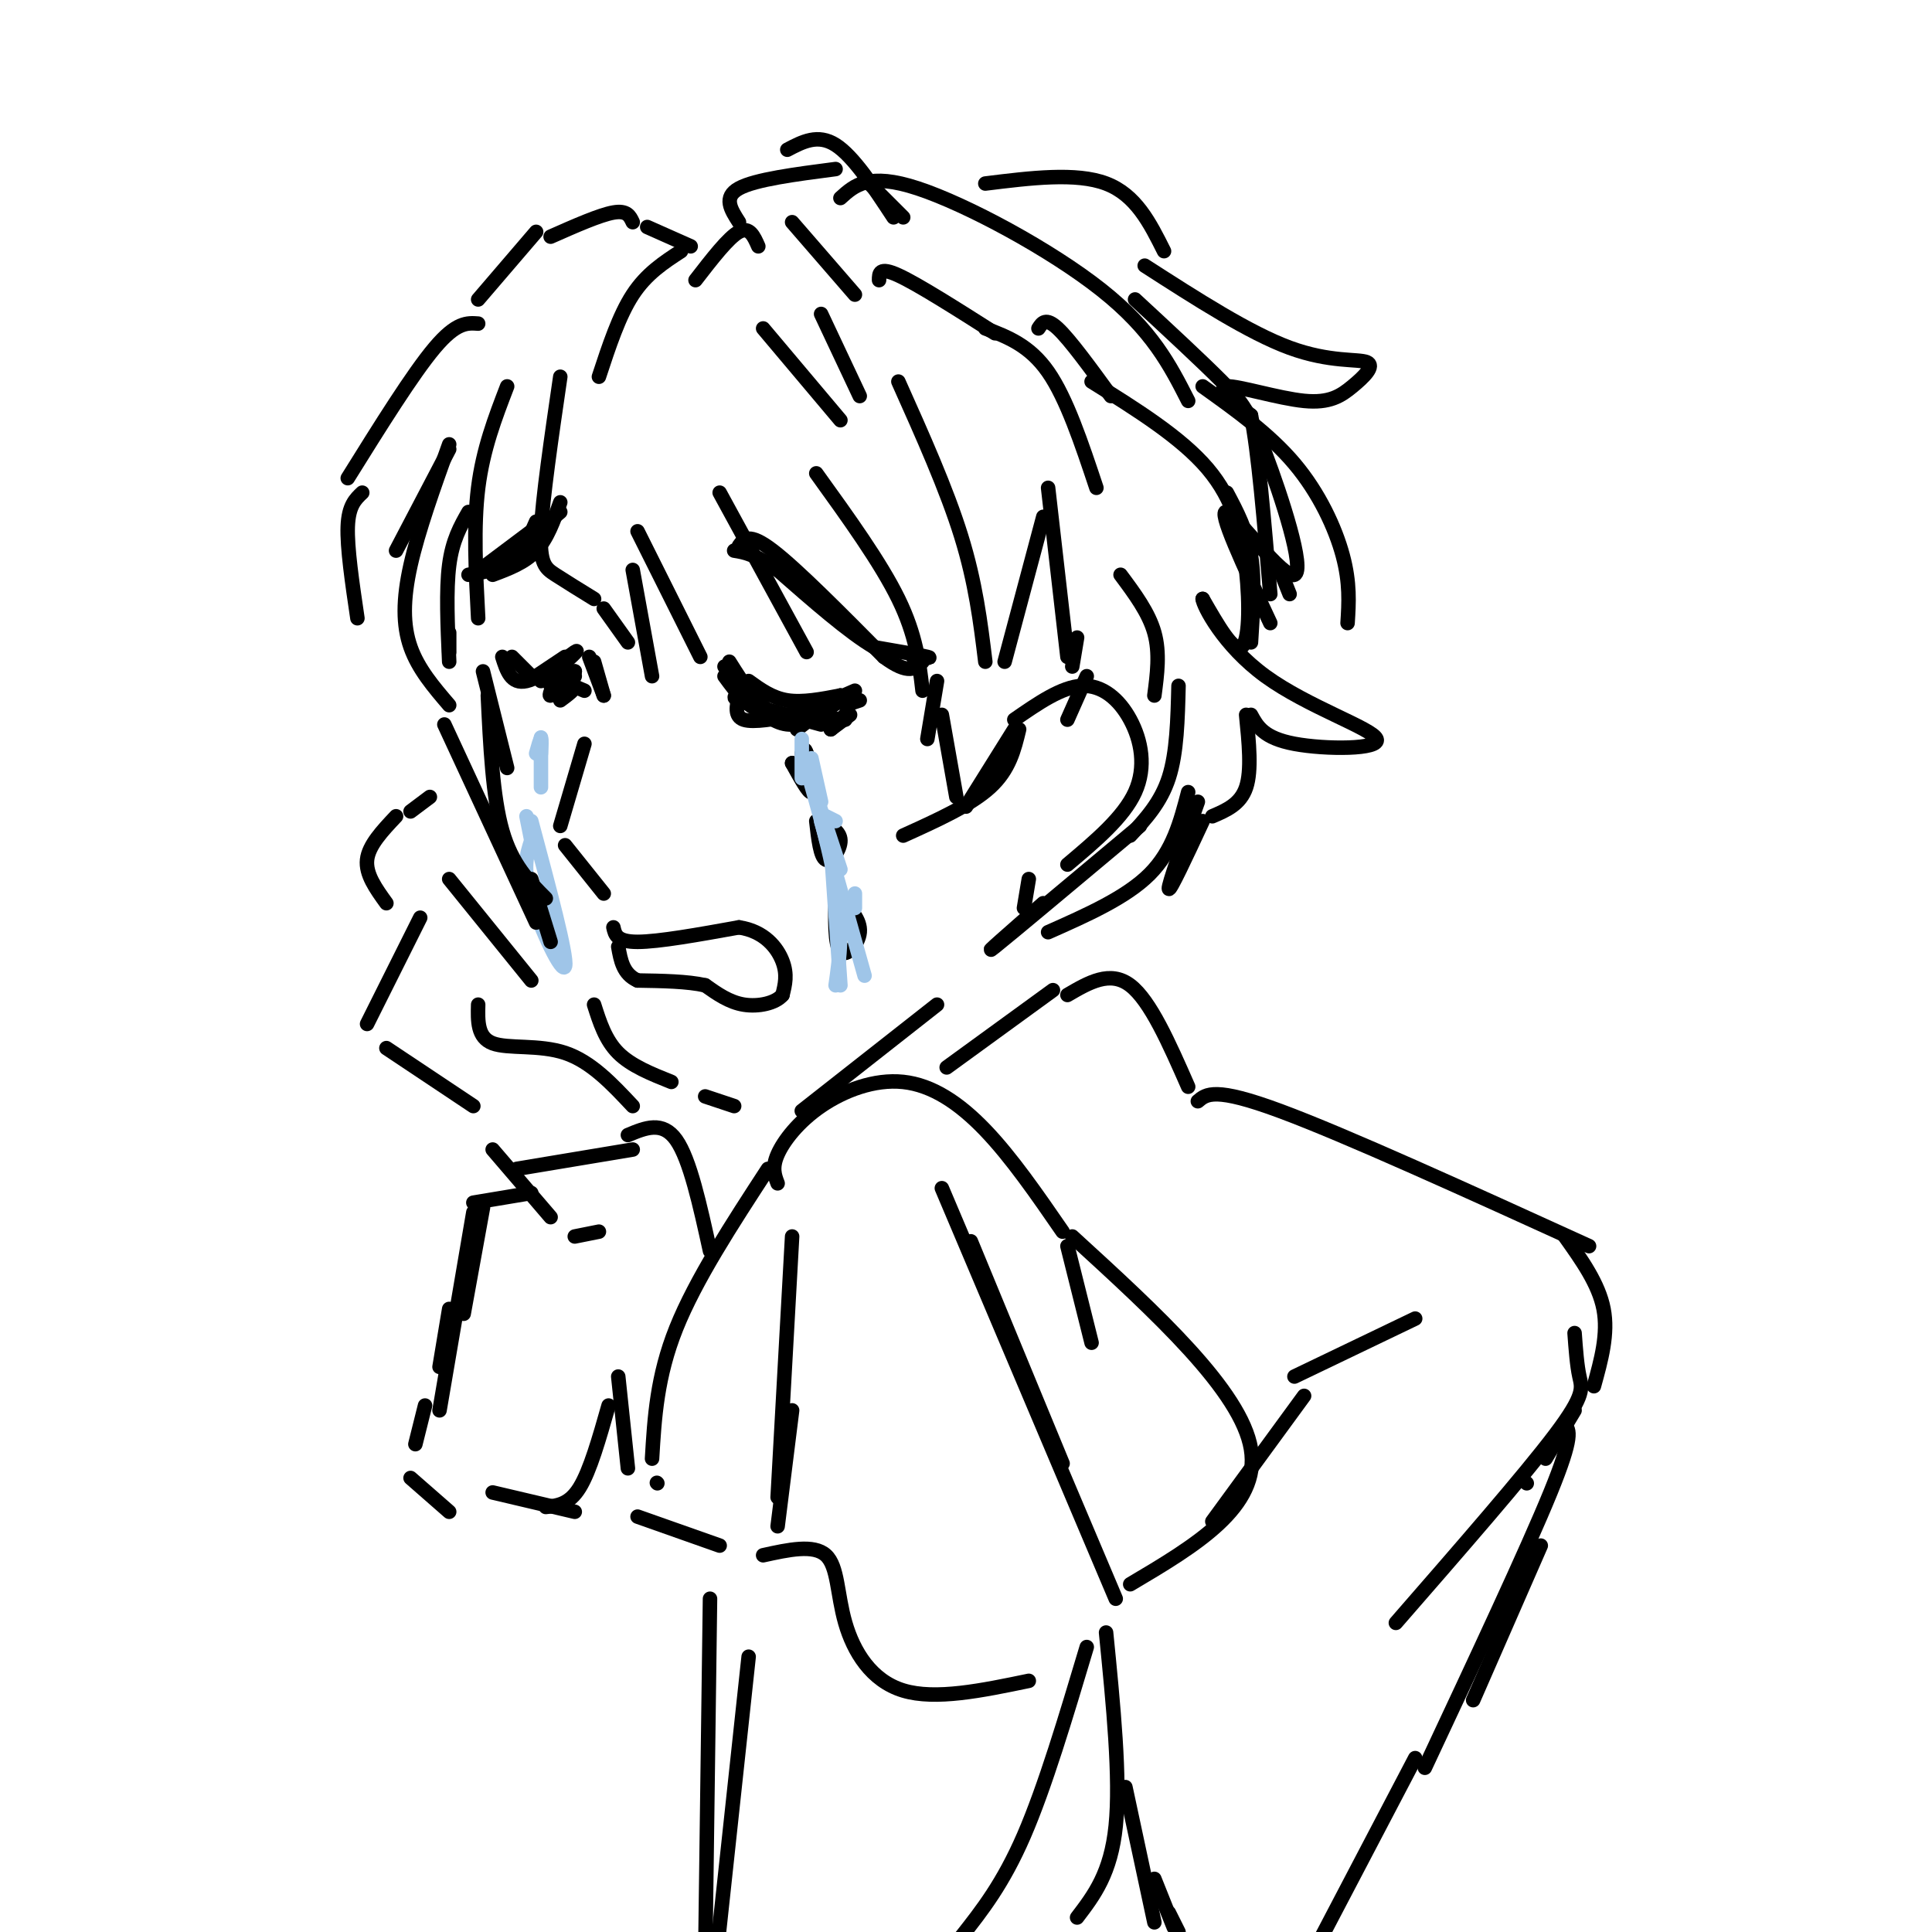 <svg viewBox='0 0 400 400' version='1.1' xmlns='http://www.w3.org/2000/svg' xmlns:xlink='http://www.w3.org/1999/xlink'><g fill='none' stroke='rgb(0,0,0)' stroke-width='3' stroke-linecap='round' stroke-linejoin='round'><path d='M153,113c1.000,-1.417 2.000,-2.833 7,1c5.000,3.833 14.000,12.917 23,22'/><path d='M183,136c5.167,3.833 6.583,2.417 8,1'/><path d='M189,136c2.167,0.167 4.333,0.333 3,0c-1.333,-0.333 -6.167,-1.167 -11,-2'/><path d='M181,134c-5.167,-3.000 -12.583,-9.500 -20,-16'/><path d='M161,118c-4.833,-3.333 -6.917,-3.667 -9,-4'/><path d='M111,108c-1.333,3.083 -2.667,6.167 -5,8c-2.333,1.833 -5.667,2.417 -9,3'/><path d='M104,116c0.000,0.000 12.000,-10.000 12,-10'/><path d='M116,104c-1.333,3.750 -2.667,7.500 -5,10c-2.333,2.500 -5.667,3.750 -9,5'/><path d='M110,110c0.000,0.000 -12.000,9.000 -12,9'/><path d='M106,136c0.000,0.000 4.000,4.000 4,4'/><path d='M111,140c0.000,0.000 6.000,-4.000 6,-4'/><path d='M115,139c2.689,-2.467 5.378,-4.933 4,-4c-1.378,0.933 -6.822,5.267 -10,6c-3.178,0.733 -4.089,-2.133 -5,-5'/><path d='M151,137c3.083,4.917 6.167,9.833 10,11c3.833,1.167 8.417,-1.417 13,-4'/><path d='M177,143c-6.250,2.750 -12.500,5.500 -17,5c-4.500,-0.500 -7.250,-4.250 -10,-8'/><path d='M150,138c0.000,0.000 9.000,10.000 9,10'/><path d='M156,146c2.500,2.083 5.000,4.167 8,4c3.000,-0.167 6.500,-2.583 10,-5'/><path d='M174,144c0.000,0.000 -9.000,7.000 -9,7'/><path d='M123,137c0.000,0.000 2.000,7.000 2,7'/><path d='M122,136c0.000,0.000 3.000,8.000 3,8'/><path d='M121,154c0.000,0.000 -5.000,17.000 -5,17'/><path d='M117,175c0.000,0.000 8.000,10.000 8,10'/><path d='M127,192c0.333,1.500 0.667,3.000 5,3c4.333,0.000 12.667,-1.500 21,-3'/><path d='M153,192c5.267,0.778 7.933,4.222 9,7c1.067,2.778 0.533,4.889 0,7'/><path d='M162,206c-1.422,1.711 -4.978,2.489 -8,2c-3.022,-0.489 -5.511,-2.244 -8,-4'/><path d='M146,204c-3.667,-0.833 -8.833,-0.917 -14,-1'/><path d='M132,203c-3.000,-1.333 -3.500,-4.167 -4,-7'/><path d='M164,158c0.000,0.000 0.100,0.100 0.1,0.1'/><path d='M164,158c1.750,3.167 3.500,6.333 4,6c0.500,-0.333 -0.250,-4.167 -1,-8'/><path d='M167,156c-0.333,-1.333 -0.667,-0.667 -1,0'/><path d='M169,170c0.422,3.733 0.844,7.467 2,8c1.156,0.533 3.044,-2.133 3,-4c-0.044,-1.867 -2.022,-2.933 -4,-4'/><path d='M173,185c-0.111,5.356 -0.222,10.711 1,12c1.222,1.289 3.778,-1.489 4,-4c0.222,-2.511 -1.889,-4.756 -4,-7'/><path d='M114,142c0.583,1.167 1.167,2.333 2,2c0.833,-0.333 1.917,-2.167 3,-4'/><path d='M112,141c0.000,0.000 7.000,-2.000 7,-2'/><path d='M114,140c0.000,0.000 5.000,-1.000 5,-1'/><path d='M114,140c0.000,0.000 7.000,3.000 7,3'/><path d='M153,144c-0.500,2.167 -1.000,4.333 1,5c2.000,0.667 6.500,-0.167 11,-1'/><path d='M161,149c0.000,0.000 6.000,-1.000 6,-1'/><path d='M162,148c0.000,0.000 0.100,0.100 0.1,0.1'/><path d='M155,141c2.417,1.750 4.833,3.500 8,4c3.167,0.500 7.083,-0.250 11,-1'/><path d='M170,146c0.000,0.000 6.000,-2.000 6,-2'/><path d='M175,146c0.000,0.000 3.000,-1.000 3,-1'/><path d='M156,144c-2.667,0.000 -5.333,0.000 -3,1c2.333,1.000 9.667,3.000 17,5'/><path d='M165,148c0.000,0.000 5.000,0.000 5,0'/><path d='M165,148c0.000,0.000 10.000,1.000 10,1'/><path d='M172,151c0.000,0.000 3.000,-3.000 3,-3'/><path d='M172,151c0.000,0.000 4.000,-3.000 4,-3'/><path d='M115,141c-0.750,1.583 -1.500,3.167 -1,3c0.500,-0.167 2.250,-2.083 4,-4'/><path d='M115,141c1.917,0.167 3.833,0.333 4,1c0.167,0.667 -1.417,1.833 -3,3'/></g>
<g fill='none' stroke='rgb(159,197,232)' stroke-width='3' stroke-linecap='round' stroke-linejoin='round'><path d='M166,157c0.000,2.333 0.000,4.667 0,4c0.000,-0.667 0.000,-4.333 0,-8'/><path d='M171,169c0.000,0.000 2.000,1.000 2,1'/><path d='M173,184c0.000,0.000 1.000,6.000 1,6'/><path d='M111,156c0.417,-1.500 0.833,-3.000 1,-3c0.167,0.000 0.083,1.500 0,3'/><path d='M109,169c0.000,0.000 1.000,5.000 1,5'/><path d='M112,187c0.000,0.000 2.000,0.000 2,0'/><path d='M110,174c-0.933,2.844 -1.867,5.689 0,12c1.867,6.311 6.533,16.089 7,14c0.467,-2.089 -3.267,-16.044 -7,-30'/><path d='M112,156c0.000,-2.083 0.000,-4.167 0,-3c0.000,1.167 0.000,5.583 0,10'/><path d='M168,157c0.000,0.000 2.000,9.000 2,9'/><path d='M170,170c0.000,0.000 9.000,32.000 9,32'/><path d='M172,175c0.000,0.000 2.000,29.000 2,29'/><path d='M173,204c0.822,-5.733 1.644,-11.467 0,-21c-1.644,-9.533 -5.756,-22.867 -6,-24c-0.244,-1.133 3.378,9.933 7,21'/><path d='M177,185c0.000,0.000 0.000,3.000 0,3'/></g>
<g fill='none' stroke='rgb(0,0,0)' stroke-width='3' stroke-linecap='round' stroke-linejoin='round'><path d='M99,67c-2.250,-0.167 -4.500,-0.333 -9,5c-4.500,5.333 -11.250,16.167 -18,27'/><path d='M75,102c-1.417,1.333 -2.833,2.667 -3,7c-0.167,4.333 0.917,11.667 2,19'/><path d='M82,114c0.000,0.000 11.000,-21.000 11,-21'/><path d='M93,92c-3.200,8.933 -6.400,17.867 -8,25c-1.600,7.133 -1.600,12.467 0,17c1.600,4.533 4.800,8.267 8,12'/><path d='M93,131c0.000,0.000 0.000,4.000 0,4'/><path d='M93,137c-0.333,-7.417 -0.667,-14.833 0,-20c0.667,-5.167 2.333,-8.083 4,-11'/><path d='M105,80c-2.500,6.500 -5.000,13.000 -6,21c-1.000,8.000 -0.500,17.500 0,27'/><path d='M116,78c-1.844,12.622 -3.689,25.244 -4,32c-0.311,6.756 0.911,7.644 3,9c2.089,1.356 5.044,3.178 8,5'/><path d='M125,126c0.000,0.000 5.000,7.000 5,7'/><path d='M135,140c0.000,0.000 -4.000,-22.000 -4,-22'/><path d='M132,110c0.000,0.000 13.000,26.000 13,26'/><path d='M149,102c0.000,0.000 18.000,33.000 18,33'/><path d='M169,98c6.667,9.250 13.333,18.500 17,26c3.667,7.500 4.333,13.250 5,19'/><path d='M194,141c0.000,0.000 -2.000,12.000 -2,12'/><path d='M99,62c0.000,0.000 12.000,-14.000 12,-14'/><path d='M114,49c5.083,-2.250 10.167,-4.500 13,-5c2.833,-0.500 3.417,0.750 4,2'/><path d='M134,47c0.000,0.000 9.000,4.000 9,4'/><path d='M141,52c-3.583,2.333 -7.167,4.667 -10,9c-2.833,4.333 -4.917,10.667 -7,17'/><path d='M144,58c3.417,-4.417 6.833,-8.833 9,-10c2.167,-1.167 3.083,0.917 4,3'/><path d='M164,46c0.000,0.000 13.000,15.000 13,15'/><path d='M170,65c0.000,0.000 8.000,17.000 8,17'/><path d='M158,68c0.000,0.000 16.000,19.000 16,19'/><path d='M182,58c0.000,-1.417 0.000,-2.833 4,-1c4.000,1.833 12.000,6.917 20,12'/><path d='M204,68c4.583,1.750 9.167,3.500 13,9c3.833,5.500 6.917,14.750 10,24'/><path d='M174,41c2.933,-2.667 5.867,-5.333 16,-2c10.133,3.333 27.467,12.667 38,21c10.533,8.333 14.267,15.667 18,23'/><path d='M254,102c2.083,3.917 4.167,7.833 5,13c0.833,5.167 0.417,11.583 0,18'/><path d='M232,119c2.917,3.917 5.833,7.833 7,12c1.167,4.167 0.583,8.583 0,13'/><path d='M225,140c0.000,0.000 -4.000,9.000 -4,9'/><path d='M98,229c0.000,0.000 -18.000,-12.000 -18,-12'/><path d='M76,212c0.000,0.000 11.000,-22.000 11,-22'/><path d='M93,182c0.000,0.000 17.000,21.000 17,21'/><path d='M99,208c-0.089,3.400 -0.178,6.800 3,8c3.178,1.200 9.622,0.200 15,2c5.378,1.800 9.689,6.400 14,11'/><path d='M80,187c-2.167,-3.000 -4.333,-6.000 -4,-9c0.333,-3.000 3.167,-6.000 6,-9'/><path d='M85,168c0.000,0.000 4.000,-3.000 4,-3'/><path d='M92,150c0.000,0.000 19.000,41.000 19,41'/><path d='M123,208c1.167,3.667 2.333,7.333 5,10c2.667,2.667 6.833,4.333 11,6'/><path d='M146,227c0.000,0.000 6.000,2.000 6,2'/><path d='M166,230c0.000,0.000 28.000,-22.000 28,-22'/><path d='M210,149c4.899,-3.393 9.798,-6.786 14,-7c4.202,-0.214 7.708,2.750 10,7c2.292,4.250 3.369,9.786 1,15c-2.369,5.214 -8.185,10.107 -14,15'/><path d='M195,148c0.000,0.000 3.000,17.000 3,17'/><path d='M200,167c0.000,0.000 10.000,-16.000 10,-16'/><path d='M211,151c-1.000,4.167 -2.000,8.333 -6,12c-4.000,3.667 -11.000,6.833 -18,10'/><path d='M244,142c-0.167,6.917 -0.333,13.833 -2,19c-1.667,5.167 -4.833,8.583 -8,12'/><path d='M236,171c-13.333,11.167 -26.667,22.333 -30,25c-3.333,2.667 3.333,-3.167 10,-9'/><path d='M212,188c0.000,0.000 1.000,-6.000 1,-6'/><path d='M186,79c5.000,11.167 10.000,22.333 13,32c3.000,9.667 4.000,17.833 5,26'/><path d='M208,137c0.000,0.000 8.000,-30.000 8,-30'/><path d='M217,101c0.000,0.000 4.000,35.000 4,35'/><path d='M223,132c0.000,0.000 -1.000,6.000 -1,6'/><path d='M100,139c0.000,0.000 5.000,20.000 5,20'/><path d='M101,144c0.500,10.500 1.000,21.000 3,28c2.000,7.000 5.500,10.500 9,14'/><path d='M110,182c0.000,0.000 4.000,13.000 4,13'/><path d='M102,238c0.000,0.000 12.000,14.000 12,14'/><path d='M107,242c0.000,0.000 24.000,-4.000 24,-4'/><path d='M130,235c3.583,-1.500 7.167,-3.000 10,1c2.833,4.000 4.917,13.500 7,23'/><path d='M124,255c0.000,0.000 -5.000,1.000 -5,1'/><path d='M98,249c0.000,0.000 12.000,-2.000 12,-2'/><path d='M161,245c-0.614,-1.601 -1.228,-3.203 0,-6c1.228,-2.797 4.298,-6.791 9,-10c4.702,-3.209 11.035,-5.633 17,-5c5.965,0.633 11.561,4.324 17,10c5.439,5.676 10.719,13.338 16,21'/><path d='M221,258c0.000,0.000 5.000,20.000 5,20'/><path d='M159,242c-7.500,11.500 -15.000,23.000 -19,33c-4.000,10.000 -4.500,18.500 -5,27'/><path d='M136,307c0.000,0.000 0.100,0.100 0.1,0.1'/><path d='M132,314c0.000,0.000 17.000,6.000 17,6'/><path d='M158,322c5.244,-1.155 10.488,-2.310 13,0c2.512,2.310 2.292,8.083 4,14c1.708,5.917 5.345,11.976 12,14c6.655,2.024 16.327,0.012 26,-2'/><path d='M222,256c17.500,16.000 35.000,32.000 37,44c2.000,12.000 -11.500,20.000 -25,28'/><path d='M220,303c0.000,0.000 -19.000,-46.000 -19,-46'/><path d='M195,246c0.000,0.000 36.000,85.000 36,85'/><path d='M164,256c0.000,0.000 -3.000,54.000 -3,54'/><path d='M164,292c0.000,0.000 -3.000,24.000 -3,24'/><path d='M196,221c0.000,0.000 22.000,-16.000 22,-16'/><path d='M221,206c4.417,-2.583 8.833,-5.167 13,-2c4.167,3.167 8.083,12.083 12,21'/><path d='M215,68c0.750,-1.167 1.500,-2.333 4,0c2.500,2.333 6.750,8.167 11,14'/><path d='M226,79c9.256,5.768 18.512,11.536 24,18c5.488,6.464 7.208,13.625 8,21c0.792,7.375 0.655,14.964 -1,16c-1.655,1.036 -4.827,-4.482 -8,-10'/><path d='M249,124c0.070,1.324 4.246,9.633 13,16c8.754,6.367 22.088,10.791 23,13c0.912,2.209 -10.596,2.203 -17,1c-6.404,-1.203 -7.702,-3.601 -9,-6'/><path d='M258,148c0.583,5.750 1.167,11.500 0,15c-1.167,3.500 -4.083,4.750 -7,6'/><path d='M249,170c-3.417,7.333 -6.833,14.667 -7,14c-0.167,-0.667 2.917,-9.333 6,-18'/><path d='M246,164c-1.583,6.083 -3.167,12.167 -8,17c-4.833,4.833 -12.917,8.417 -21,12'/><path d='M204,38c9.417,-1.167 18.833,-2.333 25,0c6.167,2.333 9.083,8.167 12,14'/><path d='M237,55c10.821,6.964 21.643,13.927 30,17c8.357,3.073 14.250,2.254 16,3c1.750,0.746 -0.644,3.056 -3,5c-2.356,1.944 -4.673,3.524 -10,3c-5.327,-0.524 -13.665,-3.150 -16,-3c-2.335,0.150 1.332,3.075 5,6'/><path d='M259,86c1.500,7.167 2.750,22.083 4,37'/><path d='M265,118c0.000,0.000 2.000,5.000 2,5'/><path d='M249,80c6.933,4.956 13.867,9.911 19,16c5.133,6.089 8.467,13.311 10,19c1.533,5.689 1.267,9.844 1,14'/><path d='M235,62c6.896,6.384 13.793,12.769 18,17c4.207,4.231 5.726,6.309 9,15c3.274,8.691 8.305,23.994 6,25c-2.305,1.006 -11.944,-12.284 -14,-13c-2.056,-0.716 3.472,11.142 9,23'/><path d='M153,46c-1.667,-2.583 -3.333,-5.167 0,-7c3.333,-1.833 11.667,-2.917 20,-4'/><path d='M163,31c3.167,-1.667 6.333,-3.333 10,-1c3.667,2.333 7.833,8.667 12,15'/><path d='M179,37c0.000,0.000 8.000,8.000 8,8'/><path d='M100,250c0.000,0.000 -4.000,22.000 -4,22'/><path d='M98,251c0.000,0.000 -7.000,41.000 -7,41'/><path d='M93,271c0.000,0.000 -2.000,12.000 -2,12'/><path d='M88,291c0.000,0.000 -2.000,8.000 -2,8'/><path d='M85,306c0.000,0.000 8.000,7.000 8,7'/><path d='M102,309c0.000,0.000 17.000,4.000 17,4'/><path d='M113,312c2.417,-0.250 4.833,-0.500 7,-4c2.167,-3.500 4.083,-10.250 6,-17'/><path d='M128,285c0.000,0.000 2.000,19.000 2,19'/><path d='M248,228c1.750,-1.500 3.500,-3.000 17,2c13.500,5.000 38.750,16.500 64,28'/><path d='M324,256c3.500,4.917 7.000,9.833 8,15c1.000,5.167 -0.500,10.583 -2,16'/><path d='M326,292c0.000,0.000 -6.000,10.000 -6,10'/><path d='M316,307c0.000,0.000 0.100,0.100 0.1,0.1'/><path d='M326,276c0.244,3.333 0.489,6.667 1,9c0.511,2.333 1.289,3.667 -5,12c-6.289,8.333 -19.644,23.667 -33,39'/><path d='M293,273c0.000,0.000 -25.000,12.000 -25,12'/><path d='M270,289c0.000,0.000 -19.000,26.000 -19,26'/><path d='M324,295c0.917,1.083 1.833,2.167 -3,14c-4.833,11.833 -15.417,34.417 -26,57'/><path d='M319,320c0.000,0.000 -14.000,32.000 -14,32'/><path d='M147,331c0.000,0.000 -1.000,75.000 -1,75'/><path d='M155,343c0.000,0.000 -7.000,65.000 -7,65'/><path d='M229,338c1.500,15.083 3.000,30.167 2,40c-1.000,9.833 -4.500,14.417 -8,19'/><path d='M225,341c-4.333,14.500 -8.667,29.000 -13,39c-4.333,10.000 -8.667,15.500 -13,21'/><path d='M233,370c0.000,0.000 6.000,28.000 6,28'/><path d='M239,389c0.000,0.000 4.000,10.000 4,10'/><path d='M242,396c0.000,0.000 2.000,4.000 2,4'/><path d='M293,364c0.000,0.000 -22.000,42.000 -22,42'/></g>
</svg>